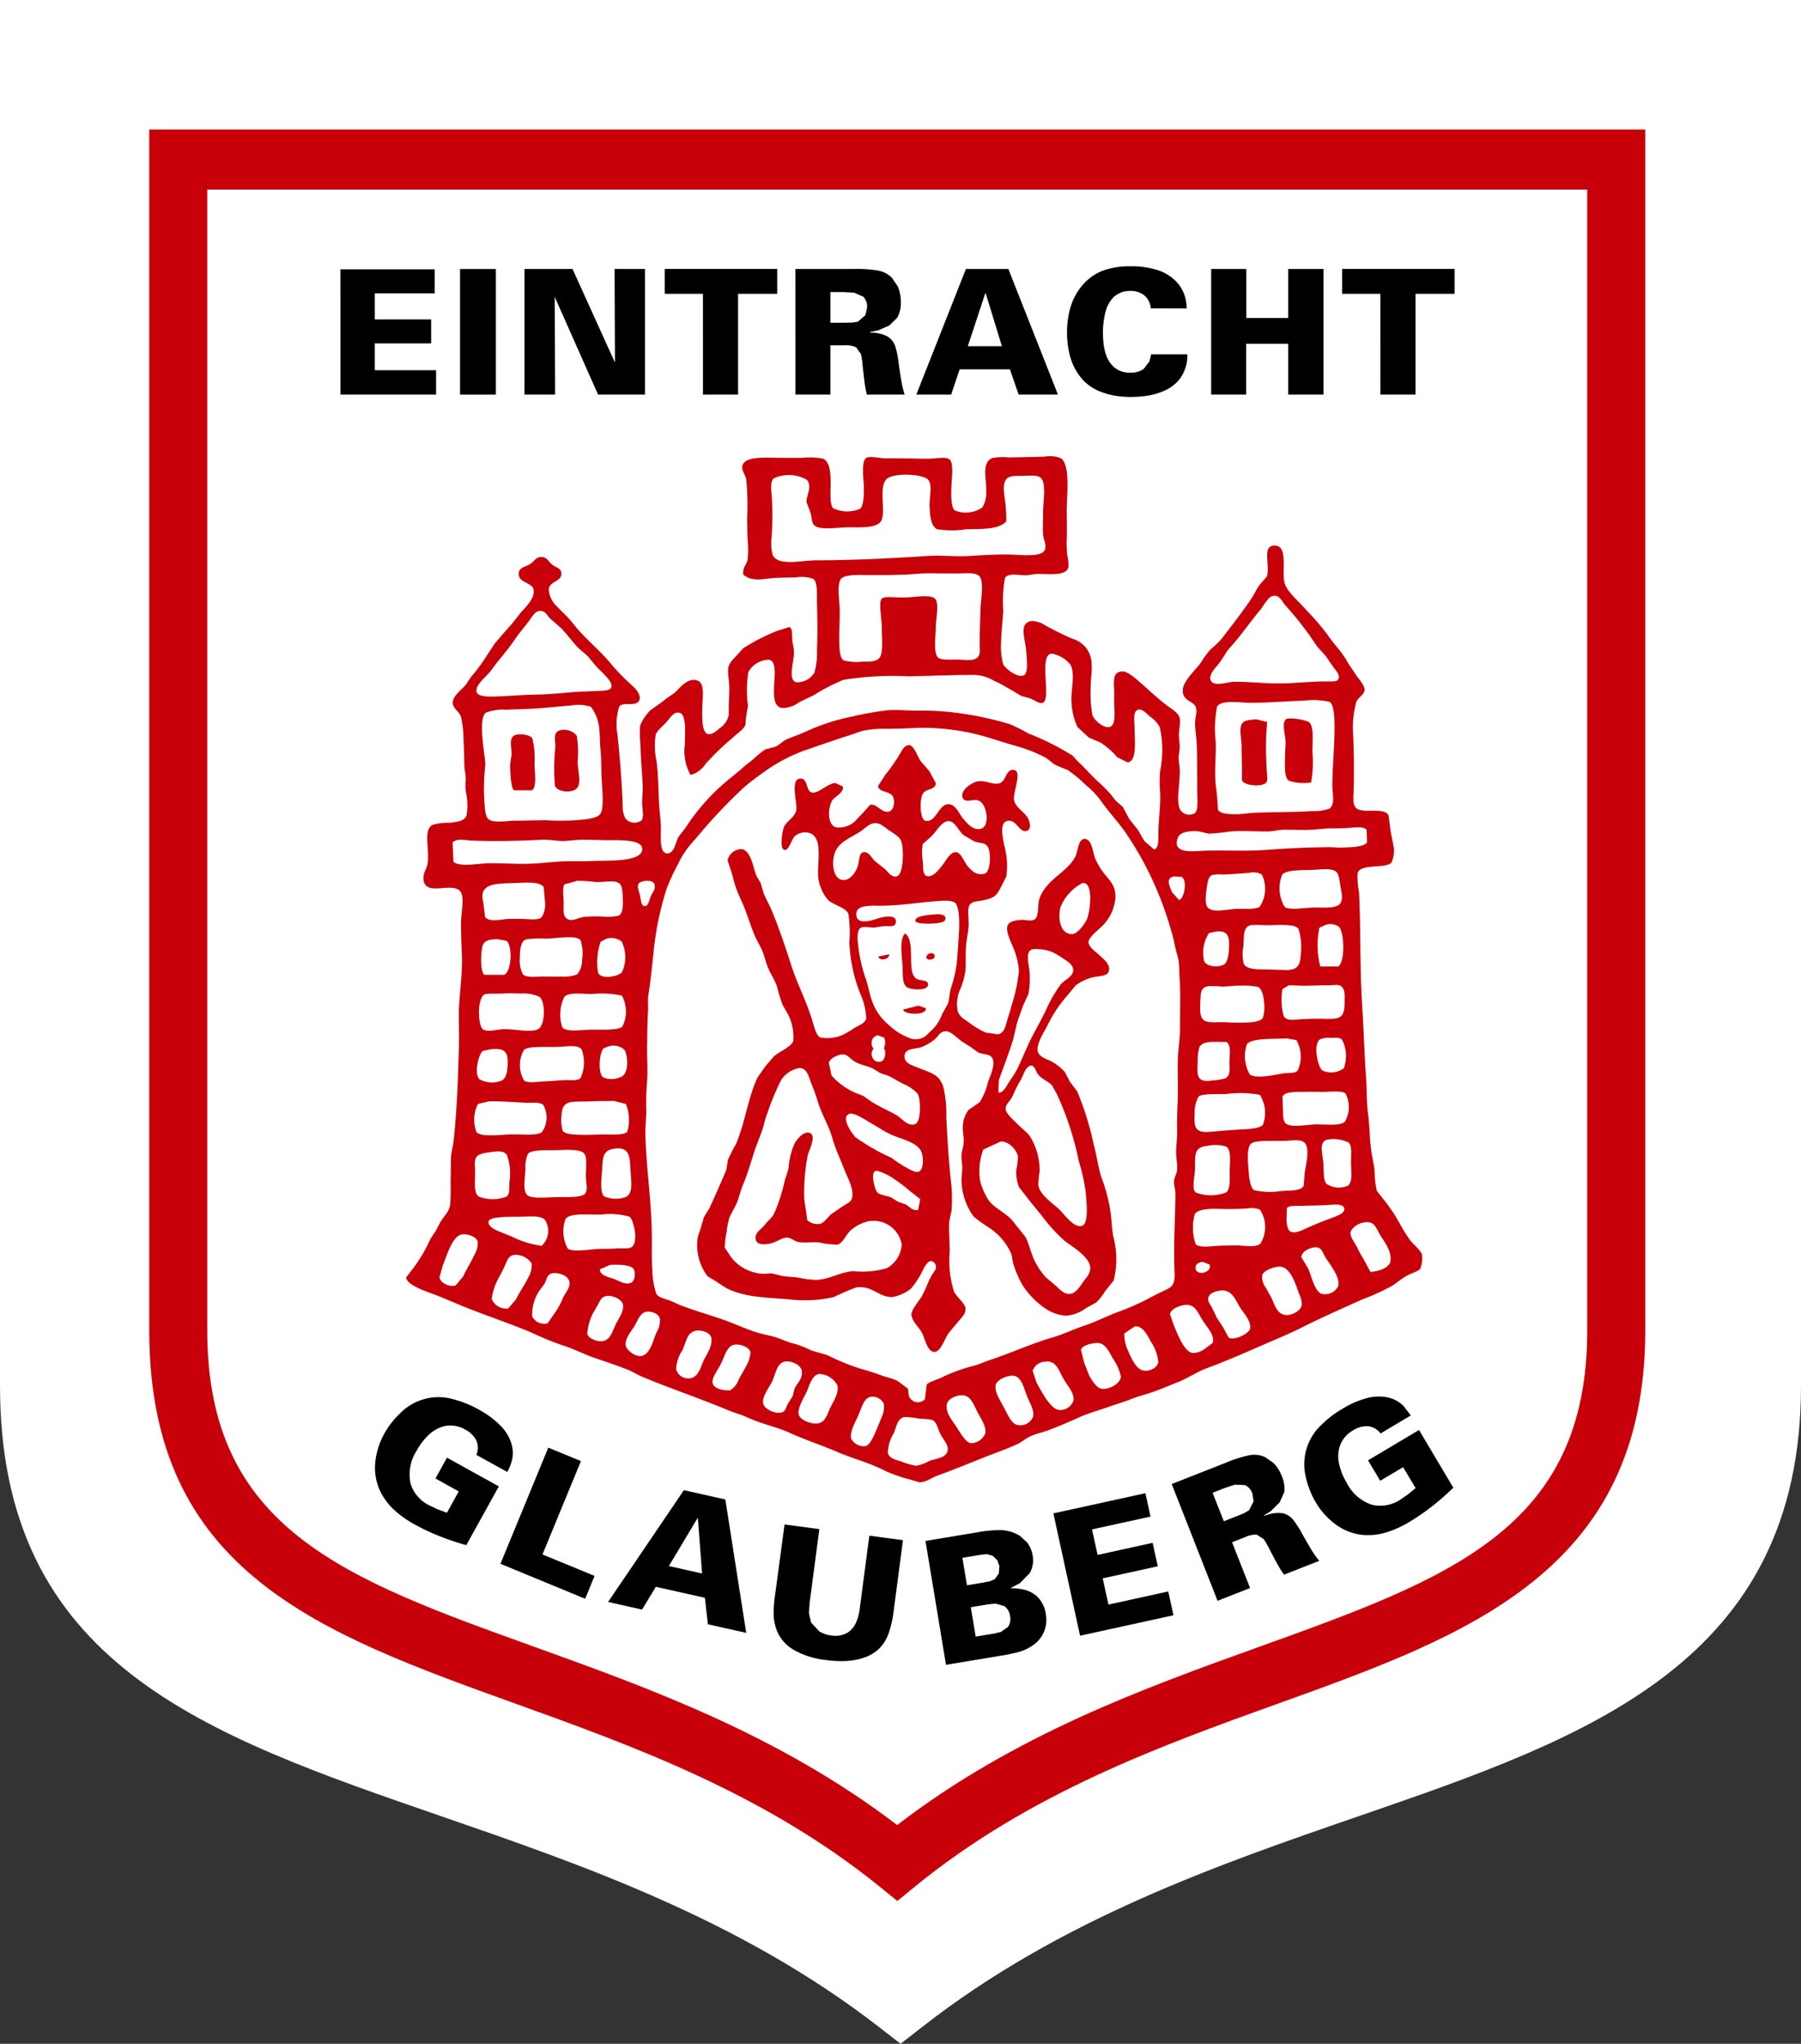 <svg xmlns="http://www.w3.org/2000/svg" xmlns:xlink="http://www.w3.org/1999/xlink" width="129.31" height="146.676" viewBox="0 0 129.31 146.676"><rect x="0" y="0" width="129.31" height="146.676" fill="#333333" stroke="none"/><defs><style>.a{fill:#fff;}.b{fill:none;}.c{clip-path:url(#a);}.d{fill:#c8000a;}</style><clipPath id="a"><rect width="107.412" height="127.156"/></clipPath></defs><g transform="translate(-175 -1778.825)"><g transform="translate(-172.284 1986.674)"><path class="a" d="M71.973,169.1l-1.549-1.2c-9.947-7.717-21.366-11.654-31.442-15.132-16.994-5.861-31.67-10.921-31.67-30.9V22.428h129.31v99.44c0,19.951-15.4,25.26-31.7,30.88C94.831,156.226,83.4,160.167,73.518,167.9L71.973,169.1Z" transform="translate(339.972 -230.277)"/><g transform="translate(358 -198.578)"><rect class="b" width="107.412" height="127.156"/><g class="c"><g transform="translate(0 0.022)"><path class="a" d="M60.008,146.092l-1.262-1.015c-8.106-6.506-17.412-9.826-25.624-12.758-13.85-4.942-25.809-9.208-25.809-26.052V22.428H112.694v83.839c0,16.821-12.548,21.3-25.832,26.035-8.225,2.932-17.544,6.255-25.595,12.772l-1.259,1.018Z" transform="translate(-6.616 -20.316)"/><path class="d" d="M53.711,127.366l-1.286-1.044c-8.262-6.686-17.749-10.1-26.12-13.115C12.191,108.127,0,103.738,0,86.426V.232H107.412V86.426c0,17.292-12.789,21.893-26.331,26.761C72.7,116.2,63.2,119.619,54.993,126.319l-1.282,1.048ZM4.164,4.542V86.426c0,14.248,9.861,17.8,23.509,22.707,8.255,2.972,17.558,6.323,26.027,12.783,8.427-6.477,17.746-9.829,26.014-12.8,13.661-4.913,23.532-8.466,23.532-22.69V4.542H4.163Z" transform="translate(0 -0.232)"/><g transform="translate(13.727 9.821)"><path d="M144.233,114.658H151.1v-1.748h-4.4v-1.923h4.045v-1.722H146.7v-1.874H151v-1.722h-6.768Z" transform="translate(-144.233 -105.455)"/><rect width="2.571" height="9.012" transform="translate(8.588 0.192)"/><path d="M283.059,114.406h2.2l-.026-7.006,3.11,7.006h3.371v-9.015h-2.184l.026,6.718-3.047-6.718h-3.447Z" transform="translate(-269.846 -105.203)"/><path d="M391.614,114.406h2.521v-7.231h2.809v-1.785h-8.077v1.785h2.746Z" transform="translate(-365.585 -105.203)"/><path d="M487.483,114.4h2.508v-3.536h1.051a1.694,1.694,0,0,1,.8.145l.34.476a5.4,5.4,0,0,1,.129.872c.043.4.086.773.129,1.114a7.184,7.184,0,0,0,.172.929h2.71a8.2,8.2,0,0,1-.261-1.124c-.066-.416-.122-.787-.165-1.107a6.946,6.946,0,0,0-.231-1.183,1.314,1.314,0,0,0-.552-.743,2.511,2.511,0,0,0-1.262-.288v-.05l.565-.112.806-.35.572-.562a2.151,2.151,0,0,0,.255-1.1,2.814,2.814,0,0,0-.212-1.134l-.413-.611a1.817,1.817,0,0,0-.978-.529,8.918,8.918,0,0,0-1.794-.119h-4.17Zm2.508-7.356h.939l.763.043.654.284a1.016,1.016,0,0,1,.281.78l-.126.552-.535.466-.393.066-.644.01h-.939Z" transform="translate(-454.814 -105.197)"/><path d="M578.7,114.406h2.5l.611-1.811h3.609l.625,1.811h2.822l-3.559-9.015H582.26Zm3.695-3.47,1.249-3.787h.04l1.16,3.787Z" transform="translate(-537.351 -105.203)"/><path d="M700.951,106.439a3.074,3.074,0,0,0-.109-.8,2.663,2.663,0,0,0-.641-1.127,3.209,3.209,0,0,0-1.362-.83,6.158,6.158,0,0,0-1.923-.268,5.7,5.7,0,0,0-1.857.268,3.655,3.655,0,0,0-1.563,1.054,4.307,4.307,0,0,0-.886,1.613,6.38,6.38,0,0,0-.251,1.824,6.456,6.456,0,0,0,.211,1.669,4.11,4.11,0,0,0,.952,1.751,3.385,3.385,0,0,0,1.137.777,5.05,5.05,0,0,0,1.229.344,7.187,7.187,0,0,0,1.054.079,8.092,8.092,0,0,0,1.127-.083,4.828,4.828,0,0,0,1.335-.39,2.784,2.784,0,0,0,1.12-.919,2.881,2.881,0,0,0,.476-1.669h-2.6l-.119.5-.423.555a1.629,1.629,0,0,1-.968.261,1.717,1.717,0,0,1-1.12-.364,2.01,2.01,0,0,1-.582-.843,3.869,3.869,0,0,1-.215-.945,6.6,6.6,0,0,1-.033-.671,5.727,5.727,0,0,1,.178-1.52,2.271,2.271,0,0,1,.611-1.1,1.681,1.681,0,0,1,1.183-.42,1.548,1.548,0,0,1,.955.284,1.342,1.342,0,0,1,.506.965Z" transform="translate(-640.191 -103.418)"/><path d="M801.128,114.406h2.508v-3.645h3.024v3.645h2.535v-9.015H806.66v3.523h-3.01v-3.523h-2.522Z" transform="translate(-738.609 -105.203)"/><path d="M902.663,114.406h2.521v-7.231h2.809v-1.785h-8.077v1.785h2.746Z" transform="translate(-827.995 -105.203)"/></g><path d="M179.8,961.615a3.651,3.651,0,0,0,.324-.786,2.333,2.333,0,0,0-.007-1.18,3.153,3.153,0,0,0-.823-1.378,6.7,6.7,0,0,0-1.55-1.137A7.554,7.554,0,0,0,176,956.42a3.85,3.85,0,0,0-3.88.975,6.052,6.052,0,0,0-1.14,1.457,5.353,5.353,0,0,0-.651,2.013,3.972,3.972,0,0,0,.311,2.055,4.585,4.585,0,0,0,1.127,1.5,7.541,7.541,0,0,0,1.368.955,15.119,15.119,0,0,0,1.814.853,18.533,18.533,0,0,0,1.91.641l2.336-4.217-3.724-2.062-.826,1.494,1.672.929-.849,1.53-.658-.241-.628-.3a2.6,2.6,0,0,1-1.322-1.54,3.141,3.141,0,0,1,.436-2.376,4.474,4.474,0,0,1,.9-1.163,2.472,2.472,0,0,1,1.19-.615,2.135,2.135,0,0,1,1.414.274,1.881,1.881,0,0,1,.74.7,1.269,1.269,0,0,1,.04,1.11Z" transform="translate(-154.095 -865.273)"/><path d="M264.946,1002.544l6.083,2.511.674-1.642-3.739-1.539,2.761-6.7-2.344-.965Z" transform="translate(-239.73 -899.61)"/><path d="M346.144,1034.311l2.437.549.992-1.635,3.522.788.214,1.9,2.753.618-1.5-9.574-2.976-.667Zm4.365-2.577,2.048-3.423.036.008.3,3.95Z" transform="translate(-313.2 -928.639)"/><path d="M471.853,1052.09l-.683,5.088a8.561,8.561,0,0,0-.1,1.265,3.379,3.379,0,0,0,.288,1.4,2.83,2.83,0,0,0,1.117,1.225,5.914,5.914,0,0,0,2.387.755,7.7,7.7,0,0,0,1.251.072,5.023,5.023,0,0,0,1.336-.209,3,3,0,0,0,1.172-.66,2.888,2.888,0,0,0,.719-1.166,7.4,7.4,0,0,0,.335-1.469l.68-5.174-2.415-.32-.687,5.223a3.457,3.457,0,0,1-.24.946,1.638,1.638,0,0,1-.618.777,1.756,1.756,0,0,1-1.21.213,2.167,2.167,0,0,1-.842-.292l-.586-.64-.153-.665.047-.722.7-5.311Z" transform="translate(-426.239 -951.98)"/><path d="M587.013,1066l3.93-.652c.405-.062.815-.145,1.229-.251a3.357,3.357,0,0,0,1.112-.518,2.2,2.2,0,0,0,.893-2.226,2.121,2.121,0,0,0-.657-1.289,2.186,2.186,0,0,0-1.015-.481,4.068,4.068,0,0,0-.833-.076l-.006-.026.651-.336.715-.736a1.884,1.884,0,0,0,.2-1.266,2.078,2.078,0,0,0-.393-.923l-.537-.488a2.847,2.847,0,0,0-1.532-.4,10.216,10.216,0,0,0-1.672.188l-3.558.59Zm1.18-7.679,1.342-.221.4-.042.435.117.326.323.152.409-.042.54-.284.4-.345.155-.5.1-1.159.191Zm.6,3.547,1.3-.216.5-.04.619.18a1.028,1.028,0,0,1,.4.71.989.989,0,0,1-.146.775l-.5.359-.453.114-1.368.224Z" transform="translate(-529.808 -955.817)"/><path d="M683.911,1038.744l6.706-1.468-.375-1.708-4.291.942-.415-1.881,3.953-.868-.367-1.682-3.953.868-.4-1.832,4.2-.921-.367-1.678-6.608,1.448Z" transform="translate(-617.079 -930.649)"/><path d="M774.582,1010.063l2.335-.916-1.294-3.286.98-.384a1.7,1.7,0,0,1,.8-.161l.489.318a5.658,5.658,0,0,1,.44.765c.184.356.359.69.526.988a6.817,6.817,0,0,0,.5.8l2.523-.99a7.713,7.713,0,0,1-.653-.95c-.214-.361-.4-.684-.558-.969a7.258,7.258,0,0,0-.647-1.014,1.314,1.314,0,0,0-.788-.489,2.5,2.5,0,0,0-1.28.193l-.019-.045.485-.307.625-.624.327-.732a2.153,2.153,0,0,0-.17-1.119,2.758,2.758,0,0,0-.608-.976l-.608-.417a1.829,1.829,0,0,0-1.1-.135,8.876,8.876,0,0,0-1.715.544l-3.881,1.525Zm-.355-7.752.873-.344.724-.239.717.026a1.021,1.021,0,0,1,.544.619l.087.558-.329.632-.342.206-.6.245-.87.34Z" transform="translate(-697.879 -904.473)"/><path d="M879.1,957l-.516-.675a2.313,2.313,0,0,0-1.02-.591,3.209,3.209,0,0,0-1.606.019,6.451,6.451,0,0,0-1.762.767,7.267,7.267,0,0,0-1.5,1.143,3.867,3.867,0,0,0-1.114,3.842,6.1,6.1,0,0,0,.687,1.718,5.306,5.306,0,0,0,1.41,1.578,3.953,3.953,0,0,0,1.931.768,4.506,4.506,0,0,0,1.861-.218,7.534,7.534,0,0,0,1.513-.7,15.91,15.91,0,0,0,1.655-1.138,18.443,18.443,0,0,0,1.514-1.328l-2.463-4.141-3.66,2.177.874,1.468,1.643-.975.9,1.5-.542.446-.573.391a2.6,2.6,0,0,1-2,.365,3.128,3.128,0,0,1-1.83-1.575,4.515,4.515,0,0,1-.55-1.365,2.412,2.412,0,0,1,.072-1.334,2.082,2.082,0,0,1,.946-1.08,1.831,1.831,0,0,1,.976-.294,1.29,1.29,0,0,1,.981.526L879.1,957Z" transform="translate(-788.522 -864.712)"/><g transform="translate(18.452 23.46)"><path class="d" d="M218.071,255.2c-.059-.512.241-.681.311-1.061a6.576,6.576,0,0,0,0-1.467c-.023-.449-.013-.942-.03-1.408a20.929,20.929,0,0,0-.063-2.872c-.073-.35-.337-.635-.281-.968.122-.734,1.728-.6,2.683-.592.436.007,1,0,1.593,0a5.075,5.075,0,0,1,1.53.063c.479.218.522,1.041.532,1.623.013.674-.1,1.623.185,1.937a2.383,2.383,0,0,0,1.94.03c.268-.241.291-1.266.245-1.87-.026-.4-.162-1.556.192-1.781.238-.152,1,.036,1.4.033,1.193-.013,1.894.026,3.09.03.506,0,1.3-.2,1.53.093.251.327.112,1.322.093,1.811-.023.548-.063,1.583.251,1.811a2.1,2.1,0,0,0,1.966-.218,2.057,2.057,0,0,0,.281-1.124c.036-.945-.383-2.108.469-2.436a4.66,4.66,0,0,1,1.183-.03c.81-.02,1.844-.03,2.594-.063a2.024,2.024,0,0,1,1.124.126c.694.492.4,2.766.406,3.807,0,.654.023,1.348,0,2.029a8.018,8.018,0,0,0,.03,1.064,3.817,3.817,0,0,1,.1.9c-.162.674-1.362.486-2.217.5-.311,0-.572.086-.813.092-.525.017-1.259-.2-1.53.188a9.064,9.064,0,0,0-.122,2.34c-.056.836-.149,1.642-.159,2.34a4.491,4.491,0,0,0,.159,1.53c.126.271.995.991,1.467.783.35-.155.215-1.176.185-1.685-.05-.909-.6-2.052.377-2.217a1.888,1.888,0,0,1,1.028.344c.753.4,1.117.588,1.907.935a1.874,1.874,0,0,1,1.371,1.718c.059.539-.069,1.2-.063,1.874a8.552,8.552,0,0,0,.126,1.874c.086.311.727.939,1.186.872.522-.073.4-1.048.377-1.685-.01-.238.013-.615,0-.968-.036-.73-.092-1.338.621-1.342.354,0,.978.562,1.157.717.7.6,1.209,1.114,2,1.718.35.268.879.548.935.968.046.347-.063.783-.063,1.249l.063.81-.093.717.093.909c0,1.1-.281,2.267.03,2.839a.76.76,0,0,0,1.034.251c.271-.188.195-.876.185-1.5-.016-1.13.01-2.194-.03-3.341-.023-.648-.126-1.213-.126-1.593,0-.453.165-.8.063-1.153-.152-.506-1.021-.43-.939-1.312.059-.618.925-1.4,1.312-1.937a6.338,6.338,0,0,1,.687-.935,6.285,6.285,0,0,0,.813-.78c.71-.932,1.4-1.811,2.059-2.779.228-.334.387-.684.592-1l.565-.654c.284-.806-.436-2.323.654-2.217.882.089.4,1.89.625,2.687.178.625,1.015,1.3,1.56,1.936a17.95,17.95,0,0,1,1.53,1.778c.443.671.962,1.127,1.4,1.907.152.261.41.628.658,1,.192.284.6.717.591,1.028-.007.364-.456.532-.591.876a7.039,7.039,0,0,0-.218,2.528c.05,1.411.063,2.5.03,3.747-.017.572-.112,1.13.218,1.375.512.373,1.89-.109,2.28.469l.126.935c.023.311.159.866.218,1.216a2.005,2.005,0,0,1-.126,1.249c-.423.486-2.181.05-2.435.75a5.757,5.757,0,0,0,.1,1.375c.126,2.445.066,4.987.185,7.366.05.955.116,1.923.155,2.872.046,1.011.086,1.97.155,2.9.076.952.036,1.877.159,2.812s.1,1.857.251,2.776c.066.42.175.863.218,1.312a6.529,6.529,0,0,0,.152,1.4l.439.562a11.261,11.261,0,0,1,1.186,1.748,14.258,14.258,0,0,0,.75,1.219c.245.311.813.773.872,1.061a2.092,2.092,0,0,1-.122,1c-.122.192-.684.334-1.061.562s-.671.489-.939.658a16.691,16.691,0,0,1-2.188,1c-1.533.687-3.011,1.342-4.369,2.029-.691.347-1.454.671-2.217,1-1.481.638-2.944,1.3-4.494,1.874-.786.288-1.444.754-2.155,1.031-.773.3-1.547.654-2.34.876a11.134,11.134,0,0,0-1.186.406c-.39.149-.8.264-1.19.4-.78.287-1.623.506-2.373.843s-1.494.658-2.247.939c-.4.145-.829.228-1.219.406-.344.152-.635.423-1,.592-.727.334-1.507.6-2.277.905-1.081.426-2.244.912-3.437,1.342-.449.162-.793.476-1.279.469l-.625-.188a11.024,11.024,0,0,1-1.811-.625c-1.163-.6-2.287-.866-3.467-1.371-1.094-.476-2.336-.876-3.43-1.378-.763-.347-1.609-.542-2.406-.843-.393-.145-.76-.337-1.157-.466s-.773-.281-1.157-.436c-1.946-.8-3.906-1.457-5.8-2.25-.37-.152-.72-.383-1.094-.529-.783-.307-1.58-.572-2.373-.843s-1.52-.668-2.31-.905a23.339,23.339,0,0,1-2.28-.939c-1.461-.611-3.133-1.173-4.653-1.778-.75-.3-1.448-.621-2.277-.935-.446-.172-1.98-.658-2-1.219l.5-.654a10.656,10.656,0,0,0,1.249-2.125l.377-.562.311-.592c.241-.43.621-.737.717-1.249a15.106,15.106,0,0,0,.033-1.718c.026-.615.007-1.216.03-1.715.02-.387.142-.773.188-1.19.132-1.16.215-2.485.281-3.837.04-.853.059-1.728.093-2.591.036-.892,0-1.758,0-2.624,0-1.3.291-2.895.218-4.372-.03-.648-.063-1.457-.059-2.217,0-.724.3-1.937-.1-2.31-.641-.6-2.449.423-2.591-.78-.053-.443.218-.79.281-1.124.192-.985-.334-2.406.344-2.809a3.911,3.911,0,0,1,1.279-.155c.5-.079,1.015-.089,1.186-.532a4.529,4.529,0,0,0-.063-1.748c-.033-.284,0-.6,0-.905s-.083-.6-.093-.843c-.023-.6-.016-1.246-.063-1.844a8.059,8.059,0,0,0-.185-1.748c-.129-.367-.592-.6-.595-1,0-.5.7-.975.935-1.279l.377-.565a11.713,11.713,0,0,0,1.153-1.56l.532-.81c.42-.509.8-.932,1.249-1.438l.592-.75c.35-.416,1.094-1.074.968-1.715-.1-.512-1.041-.473-1.061-1.094-.016-.506.4-.5.78-.717.317-.182.433-.532.843-.532.393,0,.512.337.75.532.3.244.677.271.687.654.017.595-.843.549-.906,1.124a1.875,1.875,0,0,0,.436,1.094l.813.813c.268.268.5.575.747.872.717.843,1.633,1.6,2.376,2.465a14.244,14.244,0,0,0,1.593,1.656c.347.3.694.76.529,1.094-.244.489-1.124.043-1.437.436a4.282,4.282,0,0,0-.122,2.029c.152,1.474.321,3.407.373,5.089a1.889,1.889,0,0,0,.188.906.863.863,0,0,0,1.153.155c.192-.208.089-.72.063-1.09-.03-.483.053-.965.033-1.467-.043-.872-.142-1.9-.159-2.842a8.191,8.191,0,0,1-.03-1.4,3.2,3.2,0,0,1,.75-1.124l.839-.595a7.892,7.892,0,0,1,.813-.592c.324-.211.991-1.282,1.781-.906.479.225.291,1.256.281,1.933-.01.644-.043,1.775.406,1.874.324.073.677-.278.872-.436a1.567,1.567,0,0,0,.625-.905v-.687c0-.43.059-.942.033-1.437-.063-1.107-.278-1.365.4-2.026l.595-.658a13.908,13.908,0,0,1,2.435-1.249l.876-.281c.251.1.192.446.218.843.02.38.112.565.122.939.02.671-.453,2.019.159,2.184a1.454,1.454,0,0,0,1.309-.687,5.312,5.312,0,0,0,.188-1.622c.05-1.352.026-2.148,0-3.434-.013-.641.059-1.467-.281-1.689a2.713,2.713,0,0,0-1.279-.093c-.532.01-.909.013-1.375.033-.849.033-1.692.344-2.373-.251m15.859-3.215a6.79,6.79,0,0,1-1.936-.03c-.426-.228-.506-.945-.529-1.626s.2-1.454-.063-1.874c-.3-.482-2.558-.575-3.03-.092-.562.578-.073,2.138-.34,2.9-.254.717-1.732.519-2.657.565-.634.03-1.745.175-2.122-.1-.278-.2-.208-.476-.344-.968l-.281-.747c-.026-.459.426-1.087.033-1.593a2.561,2.561,0,0,0-2.406-.1c-.235.255-.172.763-.126,1.219a24.336,24.336,0,0,1,0,2.9,3.7,3.7,0,0,0,.066,1.371c.436.829,2.026.377,3.153.377,2.73,0,5.628-.155,8.024-.314.915-.059,1.993.069,3.027,0,1.071-.069,2.135-.129,3.027-.093.671.026,2.1.185,2.313-.344.135-.337-.1-.747-.126-1.094-.036-.436,0-.962,0-1.53,0-.942.261-2.188-.188-2.558-.235-.2-.767-.142-1.186-.126-.33.013-.952-.056-1.216.185-.33.3-.221.978-.159,1.471a9.394,9.394,0,0,1,.1,1.623c-.631.628-1.814.506-3.03.562m-4.369,3.245c-.634.033-1.553.033-2.343.033-.707,0-1.837-.076-2.125.281s-.112,1.52-.092,2.062c.026.684-.036,1.679-.03,2.247.007.443,0,1.345.311,1.527a3.545,3.545,0,0,0,1.342.1c.469,0,.965.023,1.219-.251.307-.33.188-1.428.188-2.155,0-.641-.251-1.9,0-2.122.159-.145.664-.106.968-.093a9.072,9.072,0,0,0,1,0c.618-.049,1.629-.195,1.874.126.291.38.03,1.411.03,2.089,0,.555-.182,1.755.155,2.1.238.231,1.048.139,1.467.155.6.023,1.14.116,1.408-.188.2-.238.119-.618.122-1,0-.717.036-1.639.063-2.495.02-.651.274-1.927-.092-2.31-.258-.268-.912-.2-1.53-.188-.886.01-1.98-.026-2.531,0-.473.023-.945.073-1.4.093m25.6,2.561c-.588.72-1.008,1.3-1.563,2-.288.363-.6.674-.813.968a9.4,9.4,0,0,1-.654.968c-.225.255-.631.714-.5,1.061.2.529,1.216.126,1.685.122,1.322-.007,2.5.175,4,.1.929-.053,1.9-.126,2.654-.126.42,0,.754.04.843-.188.109-.268-.122-.532-.373-.843l-.532-.78-.621-.687-.532-.78A24.571,24.571,0,0,0,257,257.422c-.284-.321-.43-.823-.968-.658-.3.093-.625.724-.872,1.031m-52.422.687-.562.717c-.416.486-.578.829-1.091,1.467-.354.44-.687.826-1.127,1.438-.288.4-1.16,1.024-1.031,1.53.1.4,1.114.34,1.718.311,1.044-.046,1.751-.112,2.654-.126.767-.01,1.7-.1,2.716-.185.37-.033.9-.03,1.4-.063.416-.026,1.1.023,1.186-.281.129-.436-.783-1.134-1.091-1.5l-.595-.717-.717-.625c-.542-.592-.793-.988-1.249-1.434l-.717-.625c-.288-.3-.41-.635-.813-.565-.317.059-.489.377-.687.658m11.147,8.9c0-.628.149-2.128-.373-2.251-.433-.1-.615.3-.939.654-.291.324-.687.631-.78.909a5.228,5.228,0,0,0,.063,1.936c.139,1.061.119,2.161.188,3.182.036.565.122,1.11.122,1.623,0,.681-.109,1.751.44,1.781.519.03.621-.81.78-1.094.169-.307.456-.575.654-.906a15.123,15.123,0,0,1,3-3.308l.876-.72c.221-.218.572-.476.872-.717a6.536,6.536,0,0,1,.876-.717l.717-.188c.3-.126.525-.406.813-.532.4-.172.833-.311,1.249-.5a15.33,15.33,0,0,1,3.526-1.153,21.981,21.981,0,0,1,2.5-.436c.747-.053,1.556.049,2.34.03a18.5,18.5,0,0,1,2.343.126,23.583,23.583,0,0,1,4.058.843,11.022,11.022,0,0,1,1.312.654,19.9,19.9,0,0,1,3.186,1.593l.436.469c.519.473.853.9,1.371,1.375a9.757,9.757,0,0,1,.909.905l.4.5.5.436.469.876.595.747c.152.225.3.532.5.843l.687.595c.311-.076.311-.562.311-1.124,0-1.1.162-1.841.126-2.938a9.124,9.124,0,0,1,0-1.59,7.4,7.4,0,0,0-.03-3.123,2.111,2.111,0,0,0-.687-.75c-.238-.2-.565-.6-.876-.5-.377.122-.254.8-.248,1.282.007.886.2,2.416-.5,2.495l-.747-.373a5.02,5.02,0,0,0-1.219-1.061l-.81-.344-.813-.75a4.661,4.661,0,0,1-.436-1.811c-.053-.9.281-1.94-.063-2.654a2.174,2.174,0,0,0-1.375-.813c-.955.109.026,3.258-.625,3.529-.245.1-.562-.182-.905-.314l-.654-.185-.625-.377c-.476-.261-.839-.5-1.342-.717a2.843,2.843,0,0,0-1.375-.406c-1.388-.007-3.07.063-4.712.1a22.448,22.448,0,0,0-4.686.248,13.563,13.563,0,0,0-2.122,1.094c-.3.159-.658.307-1.094.532a1.978,1.978,0,0,1-1.216.4c-1.219-.238.053-3.206-.905-3.463a1.713,1.713,0,0,0-1.5.872,8.354,8.354,0,0,0-.03,2.435l-.126.717-.063.658c-.122.314-.588.6-.935.935a18.866,18.866,0,0,0-1.907,1.844,1.951,1.951,0,0,1-1.091.81,3.488,3.488,0,0,1-.406-2.214m40.647-2.968c-.753,0-2.089-.231-2.432.251a8.21,8.21,0,0,0-.1,2.591c.026.734-.076,1.752-.03,2.683.017.4.109.872.126,1.219l.063.935c.218.344,1.024.324,1.53.311l1-.093c1.342-.063,2.855-.036,4.213-.126a3.271,3.271,0,0,0,1.279-.185c.4-.34.188-1.071.188-1.626,0-1.272.162-2.839.159-4.18,0-.628-.02-1.619-.347-1.844a5.188,5.188,0,0,0-1.811-.093c-1.229.04-2.614.155-3.84.155m-51.857.436c-.426.02-1.064.036-1.623.063a3.364,3.364,0,0,0-1.467.218c-.585.519-.03,3.073-.03,3.714a18.963,18.963,0,0,0-.1,2c.043.515.017,1.573.281,1.874.334.377,1.322.155,1.966.155.856,0,1.487-.03,2.217-.03a18.22,18.22,0,0,0,2.125,0c.588-.059,1.543-.1,1.778-.469.324-.515.063-2.181.063-3.12,0-.562-.017-1.071-.063-1.53-.05-.516-.026-1.041-.1-1.563a2.977,2.977,0,0,0-.592-1.467,3.124,3.124,0,0,0-1.371-.092c-.965.076-1.927.195-3.093.248m25.882,1.438a7.408,7.408,0,0,0-1.844.126c-.311.076-.615.212-.935.311-1.015.321-1.946.644-2.872.968a11.759,11.759,0,0,0-3.371,1.718A17.431,17.431,0,0,0,218.1,270.5c-.9.849-1.718,1.679-2.528,2.591-.4.453-.777.919-1.186,1.375a6.214,6.214,0,0,0-1,1.53,15.168,15.168,0,0,0-.813,1.748,22.128,22.128,0,0,0-.905,4.217c-.116,1.117-.238,2.34-.406,3.4-.066.413,0,.826-.03,1.249-.056.81-.046,1.619-.063,2.436-.017.833.059,1.669,0,2.5a16.152,16.152,0,0,0-.063,1.9c.03.644-.076,1.3-.063,1.9.069,2.673.469,4.9.469,7.68,0,.6-.02,1.352.03,2a5.816,5.816,0,0,0,.281,1.781c.152.271.44.317.876.469.321.109.638.281.876.373,1.322.512,2.488.79,3.714,1.279.588.238,1.209.5,1.811.687.423.129.9.2,1.342.344s.826.34,1.249.436a7.411,7.411,0,0,1,1.216.469c.43.175.9.235,1.282.4a15.532,15.532,0,0,0,2.4.968,12.8,12.8,0,0,1,1.279.406c.436.162.912.255,1.282.44l.747.558.066.5a.678.678,0,0,0,1.153.248l.126-1.031c.1-.182.727-.354,1.028-.5a12.016,12.016,0,0,1,2.28-.843c.426-.106.8-.287,1.157-.406,1.613-.532,3.027-1.2,4.587-1.652.793-.231,1.5-.588,2.28-.843.76-.254,1.471-.618,2.217-.909a19.7,19.7,0,0,0,2.184-.932c.291-.155.644-.344,1.031-.532.783-.387,1.081-.373,1.031-1.5-.086-1.907.053-3.747.063-5.588,0-.331-.119-.644-.1-.905.03-.311.2-.535.221-.813.026-.456-.086-.952-.066-1.434.026-.5.079-.985.066-1.467-.03-.965.066-1.937.059-2.875,0-.783-.033-1.527,0-2.277s.165-1.464.155-2.217c-.01-1.18.046-2.393-.03-3.463-.026-.377-.02-.777-.063-1.157-.04-.364-.2-.793-.281-1.216a12.147,12.147,0,0,0-.311-1.219,24.226,24.226,0,0,0-1.718-4.339,22.939,22.939,0,0,0-1.593-2.654c-.522-.727-1.084-1.319-1.59-2.029a6.206,6.206,0,0,0-1.157-1.249,10.1,10.1,0,0,0-1.312-1.091l-.843-.344c-.291-.155-.529-.43-.843-.595a10.449,10.449,0,0,0-2-.78c-.7-.2-1.411-.433-2.155-.658a16.308,16.308,0,0,0-4.96-.654c-.684.033-1.395.063-2.032.063m31.784,7.148c-.469,0-.955.069-1.438.1-.691.036-1.408-.01-2.029,0-.37,0-.75.122-1.124.122-.839.007-1.8-.063-2.683,0a15.382,15.382,0,0,1-1.563.159l-.687-.159c-.743-.079-1.391.063-1.53.44-.466,1.272,1.229.952,2.125.935,1.447-.026,2.882.056,4.4-.063,1.451-.112,2.935-.172,4.339-.185.314,0,.628.043.935.03.559-.026,1.54-.02,1.781-.373l-.03-.905c-.192-.218-.641-.188-1-.155-.479.04-.965.059-1.5.059m-61.724.876c-.426-.016-1.074-.2-1.4.126l.063,1.4c.459.393,1.877.093,2.683.093,1.087,0,1.983.079,2.968.033.631-.033,1.434-.122,2.092-.159.72-.036,1.454,0,2.217-.03,1.147-.053,3.671.1,3.589-.905-.056-.684-1.811-.582-2.654-.592-.469-.01-1.031-.033-1.593-.033s-1.137.106-1.53.092c-.42-.013-.991-.112-1.371-.092-1.732.083-3.235.135-5.059.063m58.165,2.436a2.573,2.573,0,0,0,.185,2.34c.413.241,1.5.03,2.092.03.674,0,1.642.083,1.9-.311.2-.3.066-.839,0-1.219-.073-.446-.1-.879-.34-1.061-.33-.245-1.048-.149-1.437-.122-.773.049-2.046-.043-2.4.344m-4.28,0a2.819,2.819,0,0,0-.747.03c-.3.116-.35.6-.41,1.031-.04.344-.142,1.014.066,1.279.334.43,1.3.175,2,.126.529-.036,1.385.079,1.751-.155a2.322,2.322,0,0,0,.152-2.31,1.247,1.247,0,0,0-.9-.126c-.562.053-1.315.1-1.907.126M248.854,278l.5.562c.363-.026.638-1.4.188-1.656l-.562-.03c-.6.139-.3.687-.126,1.124m-43.615-.562c-.159.211-.079.806-.063,1.246.02.479-.079.912.159,1.157.35.363.839,0,1.309-.063a10.3,10.3,0,0,1,1.249-.03,3.79,3.79,0,0,0,1.249-.063c.271-.162.3-.661.281-1.157-.013-.317,0-.9-.218-1.124-.317-.314-1.157-.1-1.718-.126a10.782,10.782,0,0,0-1.4-.092l-.03.033-.813.218m5.4.747c.083.3.076.777.314.813.3.043.331-.35.469-.687.126-.307.363-.473.281-.843-.066-.278-.466-.317-.813-.248-.565.109-.38.479-.251.965m-11.239-.218c-.142.34,0,.618.033,1.031l.093.78c.261.38,1.064.2,1.563.155.4-.03.935-.013,1.342,0,.367.017.919.083,1.153-.122a1.708,1.708,0,0,0,.251-1.094l-.093-1.061c-.218-.42-1.282-.344-1.907-.314-1,.05-2.158-.04-2.436.625m60.036,2.591a5.992,5.992,0,0,0,.063,2.779h1.282c.509-.3.463-2.508.03-2.872a1.137,1.137,0,0,0-.905-.126l-.469.218m-5.463,1.342a2.8,2.8,0,0,0,.033,1.249c.238.463,1.163.38,1.874.407.347.013.668.02,1.031.033.925.033,1.137-.281,1.183-1.094a4.428,4.428,0,0,0-.155-1.841c-.271-.446-1.636-.248-2.495-.284a6.722,6.722,0,0,0-.939,0c-.568.145-.476.773-.532,1.53m-2.465-.965a2.588,2.588,0,0,0-.344,2.026c.185.406,1.054.466,1.438.221.291-.188.36-.958.344-1.563-.023-.651-.3-.863-.968-.78l-.469.1m-47.643.406a5.829,5.829,0,0,0-1.434.059c-.38.185-.406.843-.406,1.345a2.105,2.105,0,0,0,.218,1.153c.258.261.962.155,1.5.155.347,0,.9.02,1.249,0a2.546,2.546,0,0,0,1.153-.155,1.539,1.539,0,0,0,.344-1,3.08,3.08,0,0,0-.1-1.438c-.192-.258-.747-.225-1.091-.218-.41.01-.836.076-1.438.1m3.966.218a4.6,4.6,0,0,0-.188,2.217c.228.525,1.461.278,1.718-.033a2.527,2.527,0,0,0-.03-2.217,1.267,1.267,0,0,0-1.094-.185l-.406.218m-8.4.122c-.218.288-.284,2.022.059,2.25H200.9c.535-.218.621-2.036.188-2.435l-.687-.126c-.37.023-.757.033-.968.311m57.352,3.278a4.39,4.39,0,0,0,.093,1.937c.241.377.74.248,1.312.218.4-.02.905-.043,1.342-.033,1.388.043,1.742.05,1.715-1.342,0-.278.069-.826-.311-1.028-.188-.1-.456-.026-.81-.033-.552-.007-1.381.05-1.97.033l-.905-.033-.466.281m-5.9,1.031c-.063,1.206.162,1.388,1.249,1.342.476-.02.942.033,1.375.033.6,0,1.652.02,1.87-.344a2.718,2.718,0,0,0,.066-1.249c-.026-.373-.145-.833-.406-.968a4.714,4.714,0,0,0-1.249-.092c-.453-.02-.909.063-1.312.063a10.01,10.01,0,0,0-1-.033c-.628.1-.555.549-.592,1.249m-51.295-.684c-.654.109-.588,2.24-.218,2.528.3.231,1.034.013,1.467,0,.793-.03,1.933.264,2.495,0,.509-.241.565-1.884.129-2.313a2.7,2.7,0,0,0-1.345-.248c-.456-.02-.988-.023-1.375,0-.36.023-.839-.013-1.091.033h-.063m5.651.185a2.849,2.849,0,0,0-.155,2.217c.334.363,1.438.155,2.155.155.648,0,1.844.063,2.151-.218a2.4,2.4,0,0,0-.03-2.217,6.612,6.612,0,0,0-2.122-.122c-.568.026-1.6-.172-2,.185m54.259,3.06c-.558.34-.162,2.039.159,2.247a1.53,1.53,0,0,0,1.53-.159,2.549,2.549,0,0,0-.126-2.059c-.2-.159-.423-.142-.81-.126a1.7,1.7,0,0,0-.753.1m-5.274.373a2.649,2.649,0,0,0,.218,2.155c.549.37,2-.043,2.528-.092.334-.033.7.02.905-.188a2.367,2.367,0,0,0-.092-2.188l-.717-.122c-.869.056-2.548-.04-2.842.436m-3.4.188a3.824,3.824,0,0,0-.126,1.153c-.066.968.01,1.385,1,1.249a5.053,5.053,0,0,0,.968-.152c.406-.192.311-.7.311-1.157,0-.532.159-1.193-.218-1.471-.635.053-1.633-.159-1.937.377m-48.486.188a2.177,2.177,0,0,0,0,2.214c.274.208.9.086,1.438.063s1.183-.089,1.53-.092c.44-.007.859.069,1.091-.159a2.693,2.693,0,0,0,.066-2.059c-.258-.294-.82-.225-1.315-.188-.952.079-2.4-.089-2.809.221m5.714-.1c-.337.314-.423,1.827-.03,2.092a1.573,1.573,0,0,0,1.371-.093c.473-.311.39-1.494.159-1.874a1.154,1.154,0,0,0-1.186-.251l-.314.126m-8.678.188c-.284.192-.654,1.583-.251,2.029a1.868,1.868,0,0,0,1.623.093c.288-.178.373-.542.406-1.061.066-1-.2-1.279-1.186-1.186l-.592.126m57.415,3.278.03.905c.03.406-.023.833.218,1.031.39.317,1.484.066,2.217.059s1.679.132,2.029-.215a2.129,2.129,0,0,0,.033-2c-.208-.182-.783-.152-1.312-.126-.509.023-1.094-.01-1.375,0-.71.023-1.636-.063-1.841.344m-6.024,0a2.3,2.3,0,0,0-.281,1.186c-.073,1.074.059,1.428,1.12,1.342.542-.043,1.16-.109,1.966-.155.595-.036,1.56-.046,1.811-.344a2.434,2.434,0,0,0-.215-2.155,7.8,7.8,0,0,0-2.376-.063c-.449.04-1.748-.056-2.026.188m-43.773.344c-1.243.053-1.92-.152-1.966,1a2.607,2.607,0,0,0,.092,1.124c.241.4,2.125.251,2.968.251.512,0,1.434.066,1.656-.188a2.954,2.954,0,0,0-.1-2l-.843-.218c-.539.017-1.127,0-1.811.033m-7.961.185a2.472,2.472,0,0,0-.1,2.029c.324.337,1.5.2,2.313.159.78-.04,1.946.126,2.369-.159a1.807,1.807,0,0,0,.1-1.966c-.254-.221-.843-.129-1.342-.155-.661-.033-1.983-.126-2.561-.093l-.78.185m60.693,4.217c.053.734-.007,1.279.248,1.53a1.616,1.616,0,0,0,1.5.126c.331-.221.281-.783.248-1.467-.026-.621.1-1.338-.155-1.623a2.444,2.444,0,0,0-1.56-.221c-.625.182-.334.965-.281,1.656m-5.185-1.375c-.317.278-.228,1.259-.185,1.844.03.41.079,1.276.406,1.5a5.1,5.1,0,0,0,1.933.063c.664-.053,1.408.013,1.626-.373l.059-.813c.036-.489.423-1.771.033-2.247-.221-.268-.724-.221-1.124-.188-.833.066-2.4-.083-2.749.218m-4.025,1.811c-.01.532-.248,1.365.03,1.685a3.022,3.022,0,0,0,2.217,0c.321-.264.231-1.067.248-1.652.023-.6.1-1.395-.248-1.626a2.639,2.639,0,0,0-1.342-.063c-1,.106-.889.628-.905,1.656m-42.587.314c-.043.568-.122,1.4.159,1.656a2.086,2.086,0,0,0,1.53.059c.592-.248.41-1.127.373-1.87-.046-1.024-.079-1.689-1-1.626-1.09.076-.975.687-1.061,1.781m-5.3-1.408a2.3,2.3,0,0,0-.188,1.094c-.026.727-.215,1.593.155,1.9.307.261,1.556.135,2.092.126s1.718.056,2-.218c.255-.245.119-.75.1-1.124-.04-.638.145-1.5-.155-1.811s-1.4-.231-1.844-.218c-.608.02-1.87-.063-2.151.248m-3.718.251c-.168.251-.092.7-.092,1.064,0,.78-.112,1.54.281,1.778a2.8,2.8,0,0,0,1.966,0c.255-.188.2-.555.218-1.064a3.849,3.849,0,0,0-.185-1.933c-.208-.274-.539-.281-1.031-.218-.436.053-.975.109-1.157.373m59.289,3.5c-.35.013-.925-.05-1.094.159l-.03.9c.033.36.089.674.281.78.33.188.876-.106,1.186-.248.611-.278,1.3-.545,1.933-.78.314-.119.806-.307.75-.625-.063-.37-.806-.271-1.124-.251-.535.04-1.243.04-1.9.063m-5.995.218c-.7-.02-1.5.03-1.715.377a3.636,3.636,0,0,0,.06,2.155c.261.278,1.054.152,1.563.122.377-.023.813-.023,1.249-.03.7-.01,1.447.192,1.841-.126a2.281,2.281,0,0,0-.03-2.436,1.571,1.571,0,0,0-.909-.092,20.34,20.34,0,0,1-2.059.03m-46.893.72a2.565,2.565,0,0,0,.155,2.122c.364.3,1.689.046,2.31.03.4-.007.816,0,1.216-.03.383-.026.872.059,1.1-.126.469-.39.092-1.96-.188-2.155a5.169,5.169,0,0,0-2.029-.155c-.866.04-2.214-.152-2.561.314m-1.467.092c-.261-.334-1.067-.274-1.593-.251-.565.03-2.4-.076-2.469.347-.053.34.41.565.687.684.4.165.74.3,1,.406a6.705,6.705,0,0,0,2.122.654,1.465,1.465,0,0,0,.251-1.841m60.693,2.935c.112-.78-.549-1.5-.813-2-.185-.35-.337-.664-.591-.747-.615-.2-1.447.314-1.467.747-.016.3.36.75.5,1.064.175.393.426.744.562,1.028l.373.687c.608-.04,1.365-.294,1.438-.78m-68.03.281-.251.872c.046.416.7.734,1.157.6l.529-.628c.3-.631.542-.968.813-1.56a1.661,1.661,0,0,0,.248-.939c-.073-.383-.76-.611-1.153-.532-.691.142-1.057,1.513-1.342,2.188m61.629-.562.469.78c.228.443.463,1.666.968,1.844a1.039,1.039,0,0,0,1.216-.562c.149-.691-.73-1.679-.968-2.125-.211-.4-.284-.73-.843-.625-.3.056-.836.3-.843.687m-57.134.5c-.145.327-.235.486-.373.777a4.389,4.389,0,0,0-.625,1.718,1.106,1.106,0,0,0,1.186.687l.562-.658c.294-.6.615-1.018.876-1.56a1.721,1.721,0,0,0,.248-1,1.367,1.367,0,0,0-1.279-.621c-.364.066-.446.321-.595.658m49.547.34c.073.506,1.183.307,1-.311l-.5-.188c-.357.046-.542.2-.5.5m-42.772.033c-.05.413.677.582.906.654.413.132.823.453,1.249.34.387-.1.423-.777.251-1.028-.225-.327-1.289-.317-1.685-.281l-.72.314m47.547.433a1.282,1.282,0,0,0,.251.876l.406.72c.264.6.436,1.2,1.031,1.249.459.04,1.094-.3,1.153-.72a1.738,1.738,0,0,0-.185-.78c-.271-.763-.671-2.062-1.5-1.966-.39.046-1.064.271-1.157.621m-51.543.628-.373.5a3.148,3.148,0,0,0-.5,1.811.956.956,0,0,0,1.12.5l.469-.687a5.313,5.313,0,0,0,.595-1.061c.139-.363.549-.773.5-1.186-.053-.453-.7-.727-1.249-.654-.393.109-.354.406-.562.78m47.673,1c-.043.228.1.4.281.717l.344.717.436.658.406.75c.4.241,1.461-.307,1.53-.625.119-.529-.43-1.107-.687-1.5-.367-.565-.6-1.395-1.5-1.249-.324.056-.74.172-.813.532m-43.833.5-.344.592a3.836,3.836,0,0,0-.406,1.471c.063.33.747.638,1.219.5.44-.126.608-.714.81-1.15.169-.363.618-.932.532-1.441-.069-.4-.8-.694-1.186-.621s-.443.331-.625.654m41.087.658.281.81c.278.635.734,1.884,1.342,1.966a1.386,1.386,0,0,0,.813-.251l.625-.463c.178-.529-.367-1.094-.658-1.53-.436-.671-.582-1.319-1.4-1.19-.347.056-.945.271-1,.658m-38.466.872c-.2.324-.757.952-.591,1.467a1.354,1.354,0,0,0,.905.654c.813.106,1.034-1.163,1.279-1.685a1.7,1.7,0,0,0,.251-.968c-.089-.44-.734-.6-1.061-.5-.4.126-.545.644-.783,1.031m35.188.5a2.732,2.732,0,0,0,.281,1.282c.215.522.552,1.19.939,1.342.463.182,1.17-.1,1.216-.595a3.223,3.223,0,0,0-.532-1.434c-.294-.535-.588-1.14-1.153-1.094l-.75.5m-31.721,1.19a2.7,2.7,0,0,0-.466,1.371.9.9,0,0,0,1.153.625c.492-.159.658-.9.843-1.279.169-.344.644-1.008.532-1.593-.076-.387-.717-.582-1.127-.5-.621.122-.668.783-.935,1.375m28.6,0,.251.965.344.872c.155.291.519.872.843.939.565.116,1.418-.37,1.434-.876a3.8,3.8,0,0,0-.591-1.309c-.3-.545-.575-1.134-1.157-1.091-.363.023-1.034.155-1.124.5m-24.57,2.122c.159-.314.363-.631.5-.905a2.343,2.343,0,0,0,.344-1.031c-.046-.34-.648-.641-1.157-.562-.532.083-.681.8-.965,1.371-.254.516-.667.988-.595,1.375.066.367.608.542,1.249.532a1.478,1.478,0,0,0,.625-.78m2.4.126c-.221.479-.717,1.081-.654,1.56.053.406.8.777,1.282.687.327-.063.324-.288.5-.625l.347-.562.122-.5c.2-.463.6-.694.532-1.312-.046-.4-.76-.767-1.249-.654-.539.126-.641.9-.876,1.408m18.7-.753.278.846c.334.588,1,1.94,1.656,1.966a1.009,1.009,0,0,0,1-.684c.066-.512-.426-1.067-.687-1.5-.373-.611-.525-1.414-1.375-1.282a.967.967,0,0,0-.872.654m-16.239,1.53c-.162.36-.664,1.15-.559,1.6.069.307.535.522.81.592,1.008.258,1.13-.347,1.438-1.031.241-.535.648-1.034.529-1.656a1.561,1.561,0,0,0-1.309-.81c-.529.086-.681.813-.909,1.309m13.582-.5c-.083.5.324,1.087.595,1.6.248.463.522,1.137.935,1.246a.985.985,0,0,0,1.157-.592c.1-.506-.264-1-.469-1.56-.251-.694-.436-1.438-1.091-1.378-.416.04-1.061.314-1.127.687m-3.5,1.345c-.142.625.456,1.276.654,1.593.221.34.684,1.176,1.064,1.216a1.112,1.112,0,0,0,1.031-.687c.1-.5-.278-1.014-.532-1.5-.331-.638-.522-1.3-1.216-1.249-.38.026-.915.261-1,.625m-6.4.905c-.228.489-.591,1.127-.469,1.593a1.011,1.011,0,0,0,1,.529c.38-.063.668-.859.872-1.312l.314-.78a1.661,1.661,0,0,0,.155-.935.88.88,0,0,0-1-.5c-.466.126-.615.843-.872,1.408m2.591,1.183a2.919,2.919,0,0,0-.436,1.378c.069.4.469.519.965.654a4.554,4.554,0,0,0,1.094.311,3.008,3.008,0,0,0,.905-.34c.555-.2,1.322-.225,1.342-.846.013-.377-.39-.78-.562-1.157-.192-.416-.228-.77-.529-.935a3.706,3.706,0,0,0-.909-.093,5.722,5.722,0,0,0-1.124-.126c-.509.116-.558.707-.747,1.153" transform="translate(-193.875 -246.728)"/><path class="d" d="M857.893,448.947a3.362,3.362,0,0,1-1.593-.126c-.37-.225-.281-1.186-.281-1.748,0-.393.056-.783.033-1.157-.036-.492-.373-1.613.281-1.56a3.6,3.6,0,0,1,1.4.251c.39.33.251,1.424.251,2.122a8.28,8.28,0,0,1-.093,2.217" transform="translate(-792.923 -425.546)"/><path class="d" d="M824.339,445.027l.78.188-.063.78a24.977,24.977,0,0,0,.033,2.716c.013.344.089.687-.033.843-.264.344-1.58.255-1.748-.155v-.75c0-.469-.03-1.071-.03-1.718,0-.535-.2-1.216.03-1.593.172-.281.687-.284,1.031-.311" transform="translate(-763.303 -426.154)"/><path class="d" d="M305.679,453a1.149,1.149,0,0,1,1.157.4,6.711,6.711,0,0,1,.059,1.877c.043.684.268,1.517-.03,1.87-.324.387-1.4.321-1.593-.155a14.727,14.727,0,0,1,.033-2.839c-.026-.562-.162-1.028.373-1.157" transform="translate(-294.595 -433.349)"/><path class="d" d="M272.775,456.355c.334-.05.929.01,1.094.281a5.978,5.978,0,0,1,.155,1.748c0,.631.188,1.742-.188,1.97h-1.279c-.244-.162-.284-1.388-.281-1.907l.1-.625c.016-.615-.274-1.365.4-1.467" transform="translate(-264.814 -436.39)"/><path class="d" d="M428.78,464.373c.377-.036.651.826.876,1.157l.625.717.466.872c-.056.525-.691.34-.935.75s-.225,1.844.188,1.937c.75.168.939-1.167,1.623-1.186.539-.016.8.687,1.028.968.254.307.691.886,1.249.81.476-.059.542-.677.469-1.091-.076-.446-.251-.863-.621-.968-.334-.1-.892.208-1.064-.155-.261-.555.7-1.18,1.157-1.219.519-.043,1.054.284,1.467.155.492-.152.453-1,1-.965.717.046-.079,1.646.063,2.214.135.545.823.839,1.031,1.345.063.159.238.681-.1.81-.532.212-.737-.763-1.342-.717-.7.053-.4,1.226-.311,1.748a5.434,5.434,0,0,1,.155,2.247l-.406.813c-.334.621-.492.734-1.279.906-.331.069-.76.063-.939.311-.215.307-.036.995-.092,1.656-.036.433-.162.932-.188,1.467-.026.515.01,1.051-.03,1.593a5.026,5.026,0,0,1-.373,1.342,2.6,2.6,0,0,0-.188,1.563c.142.433.469.588.905.9a5.618,5.618,0,0,0,1.124.658l.872.126c.423-.1.512-.5.628-.906.116-.42.255-.79.34-1.157a11.725,11.725,0,0,0,.532-2.5,5.341,5.341,0,0,0-.406-1.656c-.132-.354-.568-1.134-.406-1.59.112-.314.615-.393,1.031-.406.34-.01.707.132.939-.063.311-.268.142-1.011.34-1.53.525-1.365,1.983-1.818,2.561-2.968.172-.34.2-1.216.625-1.246.559-.04.615.958.78,1.372a4.736,4.736,0,0,0,.625,1.064c.373.5.853.859.843,1.715a3.164,3.164,0,0,1-.75,1.874c-.281.373-1.173.965-1.183,1.375-.01.357.555.72.81.968.231.228.753.582.654,1.091-.076.41-.7.36-1.153.469a3.283,3.283,0,0,0-1.249.595l-.592.717a9.5,9.5,0,0,0-1.471,2.247c-.159.288-.743,1.206-.654,1.715.083.466.76.631.968.75a3.825,3.825,0,0,1,.968.75l.4.75.5.654a21.211,21.211,0,0,1,1.186,3.807c.241.833.307,1.7.625,2.561a11.552,11.552,0,0,1,.625,2.594c.053.5.07.978.155,1.434a6.383,6.383,0,0,1,.033,3.186l-.628.78a3.435,3.435,0,0,1-.654.813l-.687.373a2.766,2.766,0,0,1-1.467.562,3.081,3.081,0,0,1-1.342-.436,5.944,5.944,0,0,1-1.781-1.781,7.675,7.675,0,0,1-.654-1.53l-.126-.654a4.291,4.291,0,0,0-1.685-1.966,11.959,11.959,0,0,1-1.028-.75,4.545,4.545,0,0,1-.876-2.624l.059-.843c0-.307-.066-.6-.059-.905s.132-.6.155-.906c.033-.43-.073-.783-.063-1.124a2.159,2.159,0,0,1,.406-1.246l.81-.562a4.832,4.832,0,0,0,.595-1.438c.149-.453.555-1.239.314-1.718-.159-.311-.611-.258-1-.4l-.562-.406-.595-.377c-.387-.261-.793-.734-1.153-.75-.453-.017-.555.36-.81.562a3.328,3.328,0,0,1-1.031.595c-.43.129-1.13.05-1.157.625-.023.532.575.668,1,.843.929.383,1.454.44,1.781,1.342a8.36,8.36,0,0,1,.218,2.188c.069,1.454.169,2.994.314,4.432a11.056,11.056,0,0,1,.06,2.31l-.152.687c-.059.625.026,1.414.026,2.217a7.305,7.305,0,0,0,.314,2.9c.218.416.78.8.813,1.186.036.44-.347.717-.562,1-.231.3-.509.585-.687.843-.228.334-.532,1.239-.935,1.279-.535.053-.72-.928-.909-1.312-.245-.492-.777-.882-.78-1.4,0-.317.565-.978.72-1.246.347-.608.476-1.153.81-1.656l.188-.284a.445.445,0,0,0-.281-.621c-.36-.026-.634.727-.78.968a5.759,5.759,0,0,1-.717,1.031,3.057,3.057,0,0,1-1.345.591c-1.031-.03-1.414-.872-2.591-.687a17.161,17.161,0,0,0-1.593.687,9.513,9.513,0,0,1-3.245.155c-1.818-.139-3.328-.165-4.59-.876l-.595-.4-.621-.377a3.684,3.684,0,0,1-.691-2.872l.221-.654.188-.654c.112-.271.327-.516.466-.813.258-.559.512-1.137.78-1.748l.377-.876.126-.747a10.772,10.772,0,0,1,.562-1.1c.671-1.553.879-3.4,1.56-4.8l.562-.81.625-.72c.38-.33,1.239-.668,1.375-1.094a3.537,3.537,0,0,0-.406-1.966l-.344-.591a10.393,10.393,0,0,1-.406-1.312c-.162-.509-.489-.952-.687-1.467-.152-.393-.231-.8-.406-1.186-.155-.35-.377-.7-.529-1.064-.311-.73-.519-1.507-.846-2.247-.162-.373-.327-.72-.466-1.091-.142-.39-.228-.773-.344-1.186l-.281-.846a1.026,1.026,0,0,1,1-.81c.677.079.826,1.3,1.061,1.9l.314.532.188.654c.152.436.406.843.591,1.282.545,1.3,1.008,2.693,1.467,4.121.387,1.2,1.074,2.492,1.467,3.84.136.456.291,1.058.565,1.186a2.765,2.765,0,0,0,1.623-.188,9.45,9.45,0,0,0,.9-.532c.327-.178.714-.324.78-.654a4.888,4.888,0,0,0-.433-1.778,11.14,11.14,0,0,1-.78-3.655,9.063,9.063,0,0,0-.066-2.059c-.155-.446-1.153-.671-1.464-1a3.04,3.04,0,0,1-.72-1.874c-.026-1.031.37-2.773-.75-2.964a1.127,1.127,0,0,0-.905.251c-.248.218-.426,1.041-.747,1-.38-.053-.159-1.3-.063-1.593.145-.469.8-.711.905-1.279.086-.479-.443-2.184.248-2.247.648-.063.387.915.905,1,.443.069,1.094-.661,1.656-.687l.532.248c.112.446-.641.753-.78,1.031-.344.678-.288,1.765.311,1.907a1.77,1.77,0,0,0,1.279-.377l.595-.625.562-.625c.476-.083.786.562,1.279.5.42-.053.5-.681.377-1.028-.182-.492-1.028-.32-1.094-.813l.5-.78a12.732,12.732,0,0,0,1.031-1.467c.155-.235.314-.654.654-.687m1.56,6.619-.529.469a3.389,3.389,0,0,0,0,1.246c.033.476-.03.985.311,1.064.459.1.912-.565,1.094-.783.221-.258.539-.958.968-.935.311.016.476.433.654.717a2.169,2.169,0,0,0,.658.72.915.915,0,0,0,.78.093c.413-.175.449-1.533.185-1.937-.192-.294-.565-.225-.965-.373l-.75-.44c-.4-.314-.654-1.107-1.186-1-.469.1-.783.77-1.219,1.157m-5.089-.373c-.648.4-1.428.714-1.715,1.371-.33.75-.192,2.042.562,2.062.525.013.889-.565,1.031-.968s.063-.988.436-1.031.572.416.78.625l.75.592c.238.231.449.585.813.532.519-.073.545-1.894.373-2.465-.116-.38-.449-.549-.843-.813-.443-.3-.724-.641-1.219-.529-.334.073-.608.4-.968.625m14.458,5.337c-.248.813-.02,2.065.872,1.966.3-.033.747-.558.968-.968.261-.473.578-2.806-.281-2.683a3.39,3.39,0,0,0-1.56,1.685m-13.176-.063c-.8,0-1.513.023-1.5.625.017.8,1.077.443,1.59.281.294-.093,1.361-.35,1.249.311-.059.347-.416.228-.876.251l-.654.1c-.41.007-.806-.1-1,.03-.248.162-.241.691-.188,1.124a10.6,10.6,0,0,0,.562,2.528c.165.492.258,1.015.377,1.375a3.933,3.933,0,0,0,1.312,1.966,4.176,4.176,0,0,0,1.371.876,1.2,1.2,0,0,0,1.467-.344,3.067,3.067,0,0,0,.968-1.375l.406-.717c.093-.258.1-.658.188-1.031a10.352,10.352,0,0,0,.436-1.811c.063-.687.112-1.431.155-2.092.059-.9.043-2.046-.281-2.31-.278-.228-1.19-.125-1.56-.092-1.451.119-2.376.311-4.028.311m10.958,4.934a6.1,6.1,0,0,1-.093,1.4l-.377.813c-.1.278-.2.565-.311.872-.228.628-.311,1.3-.5,1.874-.264.793-.658,1.854-.935,2.621l-.036.876c.317.132.677-.6.75-.717a10.073,10.073,0,0,0,.595-.938c.367-.747.648-1.48.968-2.122.327-.658.727-1.348,1.061-2.029a9.959,9.959,0,0,1,1.124-1.966c.254-.3.849-.519.876-.968.016-.34-.274-.585-.595-.78a7.5,7.5,0,0,0-.872-.532,3.2,3.2,0,0,0-1.467-.218c-.572.192-.208,1.14-.188,1.811m-10.677,5.463c.307-.089.37-.694.218-.935l-.436-.159c-.74.122-.529,1.312.218,1.094m-3.747.872.188.909a4.839,4.839,0,0,0,1.715,1.246l.565.221.562.4c.6.387,1.305.674,1.9,1.031.3.185.767.806,1.279.595.41-.168.423-1.748.159-2.188a2.775,2.775,0,0,0-1-.687c-.39-.192-.787-.443-1.091-.591l-.565-.188-.562-.34c-.416-.182-.9-.271-1.249-.469-.433-.248-.545-.585-.995-.532-.251.03-.806.251-.909.592m13.7,1.378c-.235.377-.383.783-.558,1.12-.145.281-.453.479-.44.813.016.36.489.717.783,1.028s.717.621.935.909a4.589,4.589,0,0,1,.717,2.558,6.5,6.5,0,0,0-.093.968c.076.691,1.048,1.319,1.5,1.752.347.327,1.054,1.355,1.626,1.183.506-.149.344-1.609.281-2.373a13.483,13.483,0,0,0-.5-2.277,21.614,21.614,0,0,0-1.593-4.841l-.311-.562c-.228-.3-.763-.469-1.034-.839-.185-.261-.278-.823-.684-.532-.288.208-.363.671-.628,1.094m-17.108-.159a16.736,16.736,0,0,0-1,2.406c-.165.383-.248.856-.406,1.312-.149.43-.334.853-.469,1.246-.3.906-.535,1.768-.872,2.561-.178.416-.274.869-.436,1.282s-.433.763-.562,1.153a5.6,5.6,0,0,0-.188,1,5.537,5.537,0,0,0-.126,1.094l.5.747a3.117,3.117,0,0,0,2.277,1.127l.595-.033.75.188c.37.056.78.063,1.183.122a7.434,7.434,0,0,0,1.157.159c1.061,0,1.735-.562,2.779-.625a6.188,6.188,0,0,0,2.4-.218,2.085,2.085,0,0,0,1.061-1.689,2.045,2.045,0,0,0-2.591-1.623,3.088,3.088,0,0,0-1.031.562c-.377.32-.611.988-1,1.061a6.152,6.152,0,0,1-1.312-.155c-.562-.046-1.044.046-1.467-.03-.33-.06-.539-.317-.843-.314-.367.007-.7.3-1.124.406s-1.061.155-1.124-.311.423-.707.595-.939c.241-.324.572-.578.717-.843a12.271,12.271,0,0,0,.78-2.4c.092-.33.225-.641.281-.935a5.042,5.042,0,0,1,.436-1.751c.142-.235.6-.889,1.064-.747.542.169-.053,1.3-.126,1.589a14.172,14.172,0,0,0-.251,3.186l.218,1.5a1.121,1.121,0,0,0,.909.254c.311-.06.588-.532.843-.72l.78-.532c.321-.215.611-.291.684-.625.149-.648-.383-1.55-.562-2.029l-.311-.78a11.318,11.318,0,0,1-.591-1.622c-.324-.975-.691-1.5-.968-2.373-.126-.39-.258-.82-.44-1.253-.258-.615-.327-1.259-.935-1.246a2.035,2.035,0,0,0-1.282.843m5.248,4.058A14.729,14.729,0,0,0,427.564,494a10.12,10.12,0,0,0,.872.595c.327.162.767.482,1.061.4.4-.109.39-1.137.159-1.53-.347-.592-1.319-.79-2.032-1.094-.483-.2-1.008-.568-1.5-.839-.334-.188-1.236-.82-1.59-.691-.635.235.169,1.391.373,1.593m9.24.968a4.531,4.531,0,0,0-.218,2.28,4.859,4.859,0,0,0,.592,1.342c.354.516,1.117.863,1.656,1.4l.5.625.5.625c.255.5.367,1.044.592,1.56a5.007,5.007,0,0,0,.876,1.342l.78.658c.294.294.578.555.935.529.393-.023.677-.443.906-.78s.588-.654.562-1.12-.512-.9-.78-1.127c-.347-.294-.777-.555-1.091-.81a11.507,11.507,0,0,1-1.563-1.718c-.393-.492-.75-.906-1.124-1.4l-.562-.72a3.026,3.026,0,0,1-.188-1.216,7.07,7.07,0,0,0,.126-.935c-.063-.5-.711-1.186-1.279-1.094l-1.219.562m-4.524,3.559-.753-.595a10.874,10.874,0,0,0-1.061-.81,3.866,3.866,0,0,0-1.279-.625c-.568-.069-.175,1.338,0,1.53.2.215.628.231,1,.373l.5.311.532.188c.3.152.459.466.905.41l.159-.783" transform="translate(-392.72 -443.658)"/><path class="d" d="M579.514,591.971c.258-.017.74.053.562.436-.142.307-2.062.314-2.122.063-.109-.433,1.236-.476,1.56-.5" transform="translate(-541.394 -559.111)"/><path class="d" d="M567.646,606.426c.829.582.06,2.726.81,3.245.3.2.816.053.846.406.04.486-1.176.42-1.5.218-.39-.238-.291-.962-.344-1.685-.04-.572-.218-1.778.188-2.184" transform="translate(-531.836 -572.192)"/><path class="d" d="M550.9,622.173c0,.413-.75.489-.78.155l.78-.155" transform="translate(-516.219 -586.44)"/><path class="d" d="M586.773,621.4c.093.367-.466.45-.595.218a.339.339,0,0,1,.595-.218" transform="translate(-548.84 -585.632)"/><path class="d" d="M569.9,660.877l.532.188c.079.555-1.622.466-1.626.093l1.094-.281" transform="translate(-533.125 -621.461)"/><path class="a" d="M545.418,691.52l.44.155c.149.245.086.849-.221.939-.747.215-.958-.975-.218-1.094" transform="translate(-511.543 -649.187)"/></g></g></g></g></g></g></svg>